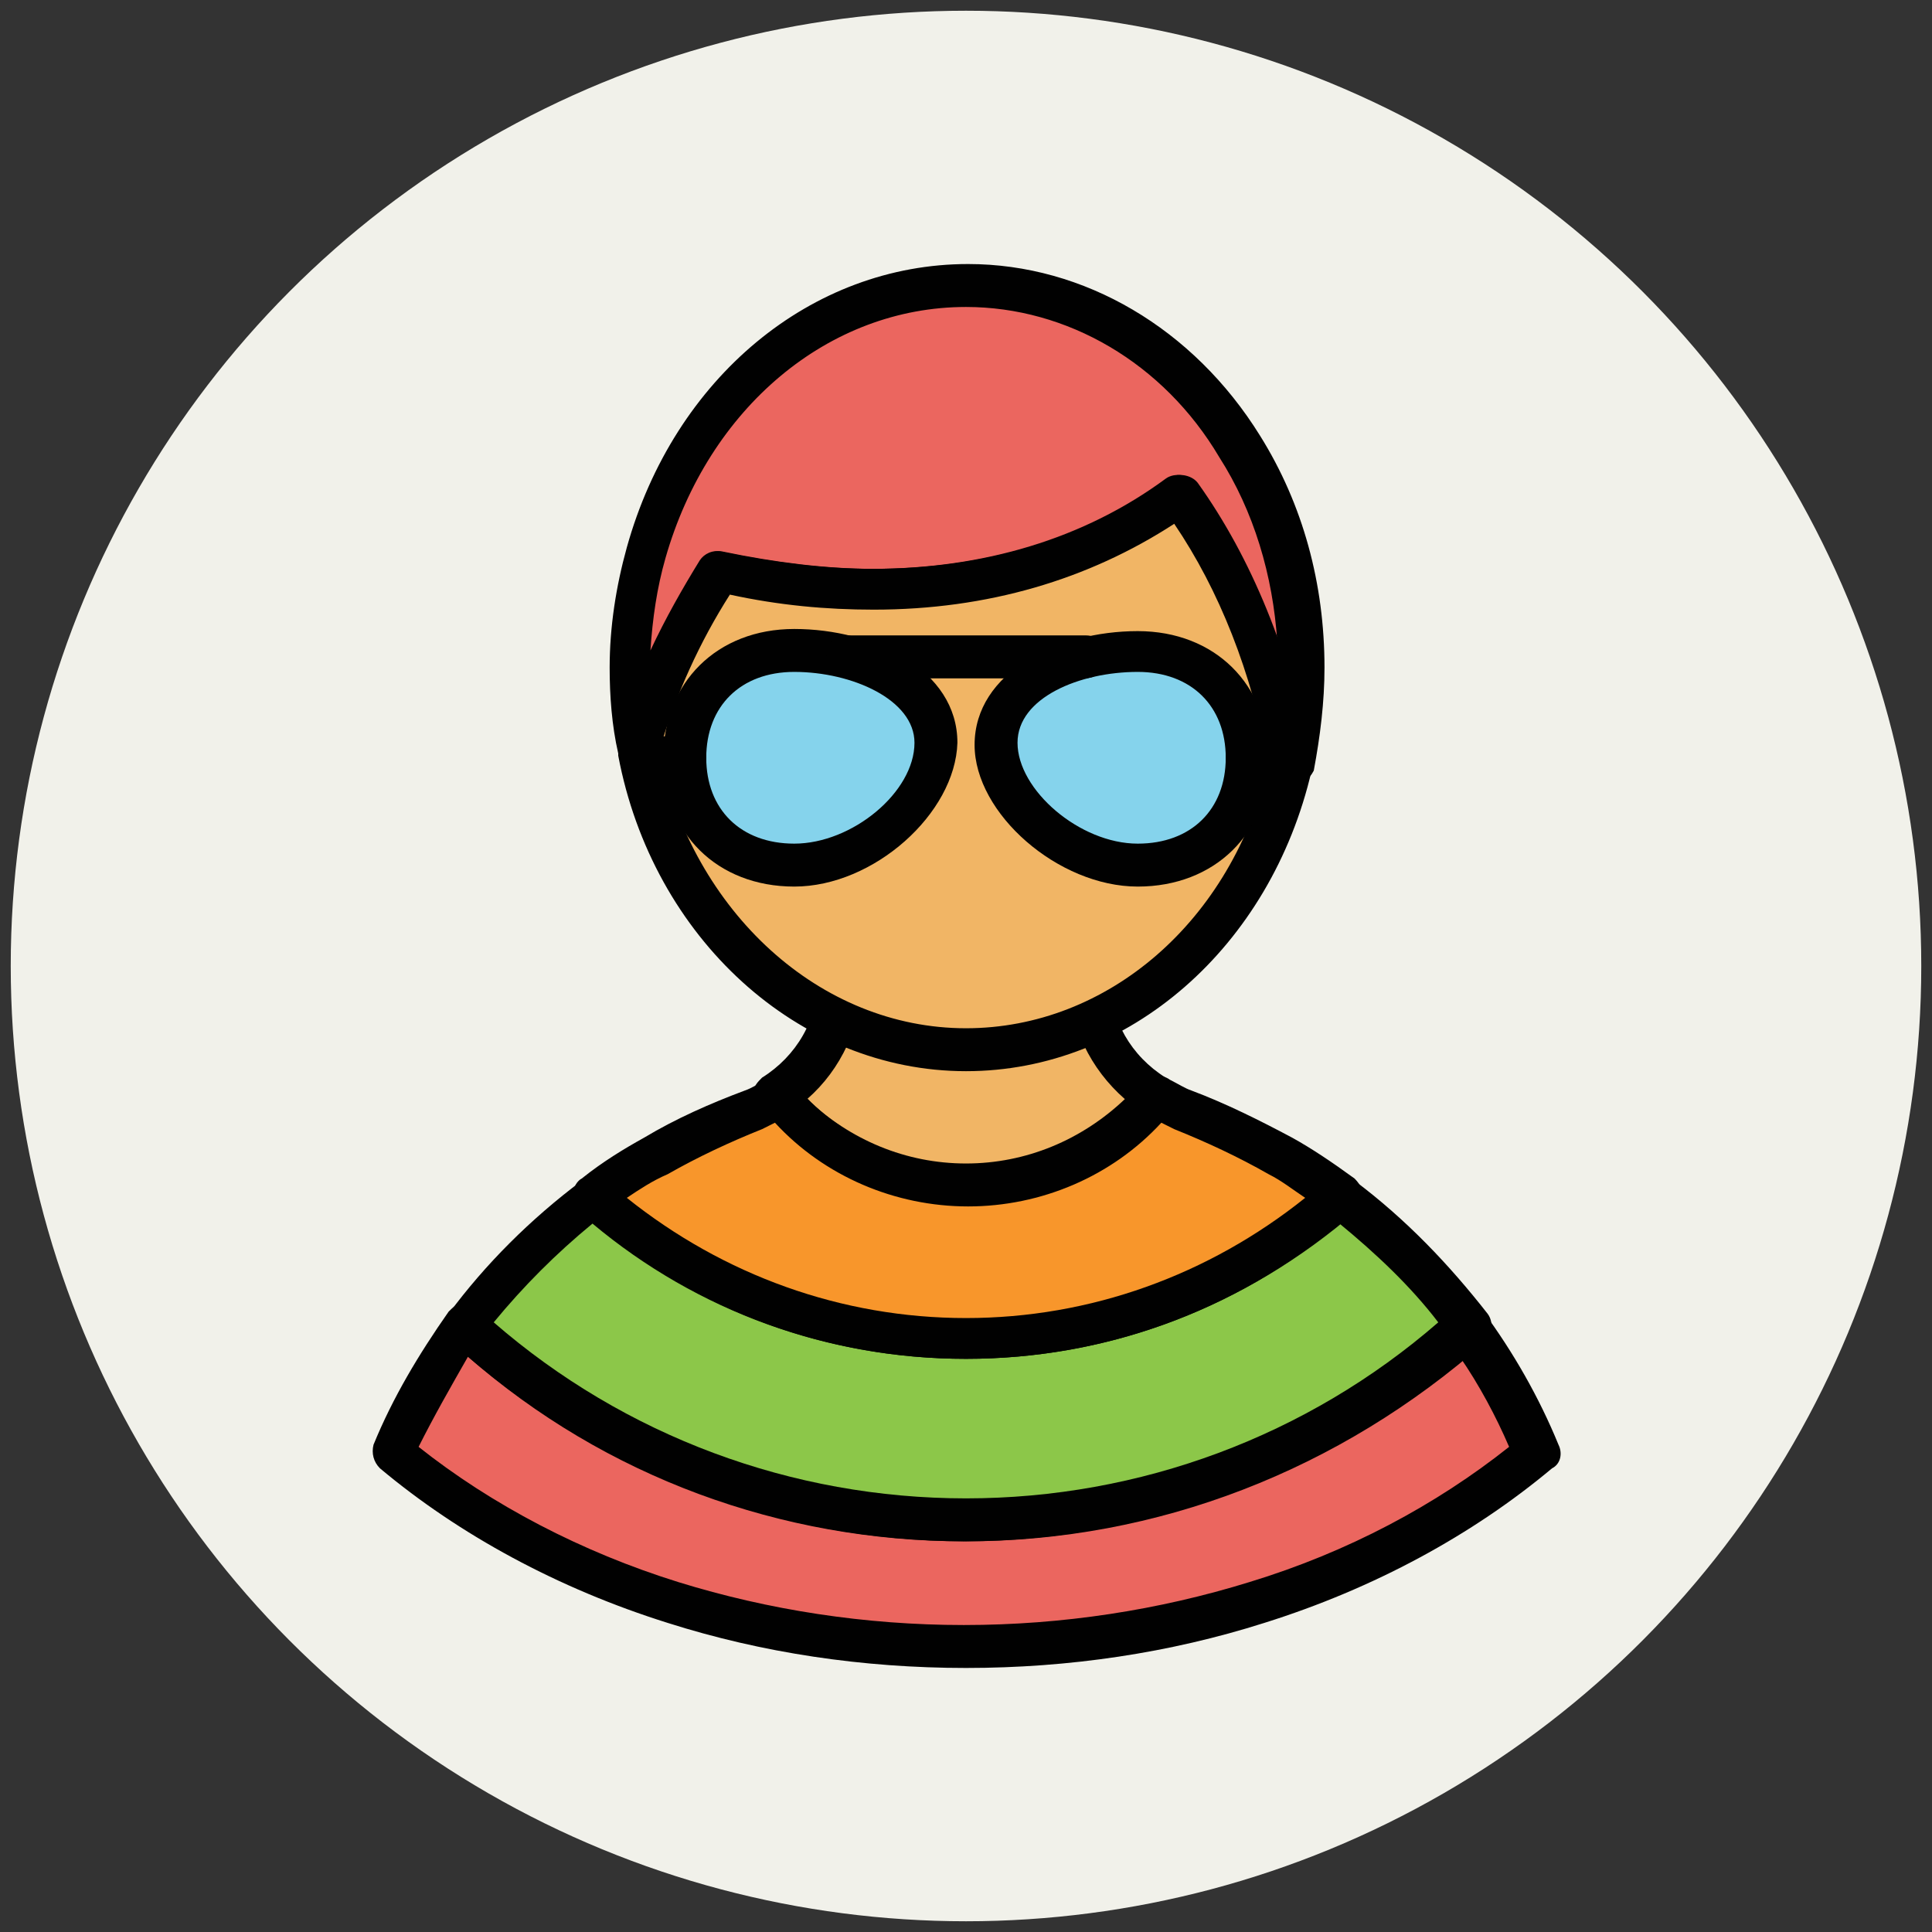 <?xml version="1.0" encoding="utf-8"?>
<!-- Generator: Adobe Illustrator 18.1.1, SVG Export Plug-In . SVG Version: 6.00 Build 0)  -->
<svg version="1.1" id="Layer_1" xmlns="http://www.w3.org/2000/svg" xmlns:xlink="http://www.w3.org/1999/xlink" x="0px" y="0px"
	 viewBox="0 0 90 90" enable-background="new 0 0 90 90" xml:space="preserve">
<rect x="0" y="0" width="90" height="90" fill="#333333" stroke="none"/>
<g>
	<g>
		<circle fill="#F1F1EA" cx="45" cy="45" r="44.5"/>
	</g>
	<g>
		<g>
			<path fill="#F1B565" d="M44.9,55.2c3.6,0,6.7-1.6,8.8-4.2c-1.9-1.2-3-3.2-3-5.5v-6.2H39.1v6.2c0,2.3-1.2,4.3-3,5.5
				C38.2,53.6,41.4,55.2,44.9,55.2z"/>
			<path fill="#010101" d="M44.9,56.2c-3.7,0-7.2-1.6-9.6-4.5c-0.2-0.2-0.3-0.5-0.2-0.8c0-0.3,0.2-0.5,0.4-0.7
				c1.6-1,2.6-2.7,2.6-4.6v-6.2c0-0.5,0.4-1,1-1h11.6c0.5,0,1,0.4,1,1v6.2c0,1.9,1,3.6,2.6,4.6c0.2,0.2,0.4,0.4,0.4,0.7
				c0,0.3,0,0.6-0.2,0.8C52.2,54.6,48.7,56.2,44.9,56.2z M37.6,51.2c2,1.9,4.6,3,7.4,3c2.8,0,5.4-1.1,7.4-3
				c-1.6-1.4-2.6-3.4-2.6-5.6v-5.2h-9.6v5.2C40.1,47.8,39.2,49.8,37.6,51.2z"/>
		</g>
		<g>
			<path fill="#EB665F" d="M45,70.8c-9,0-17.2-3.4-23.3-9c-1.3,1.8-2.5,3.8-3.3,6c3.6,3,8,5.4,13,7c4.2,1.3,8.8,2,13.6,2
				s9.4-0.7,13.6-2c5-1.6,9.5-4,13-7c-0.9-2.1-2-4.1-3.3-6C62.2,67.4,54,70.8,45,70.8z"/>
			<path fill="#010101" d="M45,77.7c-4.8,0-9.5-0.7-13.9-2.1c-5.1-1.6-9.7-4.1-13.4-7.2c-0.3-0.3-0.4-0.7-0.3-1.1
				c0.9-2.2,2.1-4.2,3.5-6.2c0.2-0.2,0.4-0.4,0.7-0.4c0.3,0,0.6,0.1,0.8,0.3c6.2,5.7,14.2,8.8,22.6,8.8s16.4-3.1,22.6-8.8
				c0.2-0.2,0.5-0.3,0.8-0.3c0.3,0,0.5,0.2,0.7,0.4c1.4,1.9,2.6,4,3.5,6.2c0.2,0.4,0.1,0.9-0.3,1.1c-3.7,3.1-8.3,5.6-13.4,7.2
				C54.5,77,49.8,77.7,45,77.7z M19.5,67.4c3.4,2.7,7.6,4.9,12.1,6.3c4.2,1.3,8.7,2,13.3,2s9.1-0.7,13.3-2c4.6-1.4,8.7-3.6,12.1-6.3
				c-0.6-1.4-1.4-2.9-2.3-4.2c-6.4,5.5-14.6,8.6-23.1,8.6s-16.7-3-23.1-8.6C21,64.6,20.2,66,19.5,67.4z"/>
		</g>
		<g>
			<path fill="#8CC749" d="M68.3,61.8c-1.7-2.3-3.7-4.3-5.9-6c-4.6,4.1-10.7,6.6-17.4,6.6c-6.7,0-12.7-2.5-17.4-6.6
				c-2.3,1.7-4.3,3.7-5.9,6c6.1,5.6,14.3,9,23.3,9C54,70.8,62.2,67.4,68.3,61.8z"/>
			<path fill="#010101" d="M45,71.8c-8.9,0-17.4-3.3-24-9.3c-0.4-0.3-0.4-0.9-0.1-1.3c1.7-2.3,3.8-4.4,6.2-6.2
				c0.4-0.3,0.9-0.3,1.3,0.1c4.6,4.1,10.5,6.4,16.7,6.4s12.1-2.3,16.7-6.4c0.4-0.3,0.9-0.3,1.3-0.1c2.4,1.8,4.4,3.9,6.2,6.2
				c0.3,0.4,0.2,1-0.1,1.3C62.4,68.5,53.9,71.8,45,71.8z M23,61.6c6.1,5.3,13.9,8.2,22,8.2s15.9-2.9,22-8.2
				c-1.3-1.7-2.9-3.2-4.6-4.6c-4.9,4.1-11,6.3-17.4,6.3S32.5,61.1,27.6,57C25.9,58.4,24.4,59.9,23,61.6z"/>
		</g>
		<g>
			<path fill="#F8962B" d="M55,51.7c-0.4-0.2-0.8-0.4-1.2-0.6c-2.1,2.5-5.3,4.2-8.8,4.2s-6.7-1.6-8.8-4.2c-0.4,0.2-0.8,0.5-1.2,0.6
				c-1.6,0.6-3.1,1.3-4.6,2.2c-1,0.6-1.9,1.2-2.8,1.9c4.6,4.1,10.7,6.6,17.4,6.6c6.7,0,12.7-2.5,17.4-6.6c-0.9-0.7-1.8-1.3-2.8-1.9
				C58.2,53,56.6,52.3,55,51.7z"/>
			<path fill="#010101" d="M45,63.3c-6.7,0-13-2.4-18-6.9c-0.2-0.2-0.3-0.5-0.3-0.8c0-0.3,0.2-0.6,0.4-0.7c1-0.8,2-1.4,2.9-1.9
				c1.5-0.9,3.1-1.6,4.7-2.2c0.3-0.1,0.6-0.3,1-0.5c0.4-0.3,1-0.2,1.3,0.2c2,2.4,4.9,3.8,8.1,3.8s6.1-1.4,8.1-3.8
				c0.3-0.4,0.9-0.5,1.3-0.2c0.4,0.2,0.7,0.4,1,0.5c1.6,0.6,3.2,1.4,4.7,2.2c0.9,0.5,1.8,1.1,2.9,1.9c0.2,0.2,0.4,0.5,0.4,0.7
				c0,0.3-0.1,0.6-0.3,0.8C58,60.9,51.7,63.3,45,63.3z M29.2,55.8c4.5,3.6,10,5.6,15.8,5.6s11.3-2,15.8-5.6
				c-0.6-0.4-1.1-0.8-1.7-1.1c-1.4-0.8-2.9-1.5-4.4-2.1c-0.2-0.1-0.4-0.2-0.6-0.3c-2.3,2.5-5.6,3.9-9,3.9s-6.7-1.4-9-3.9
				c-0.2,0.1-0.4,0.2-0.6,0.3c-1.5,0.6-3,1.3-4.4,2.1C30.4,55,29.8,55.4,29.2,55.8z"/>
		</g>
		<g>
			<g>
				<path fill="#EB665F" d="M57.8,20.8c-2.8-4.5-7.5-7.5-12.8-7.5c-7,0-12.9,5.2-14.9,12.5c-0.5,1.7-0.7,3.5-0.7,5.3
					c0,1.3,0.1,2.6,0.4,3.9c1-3.4,2.3-6.1,3.8-8.3C39.8,28,48,28.1,55,23.1c2.2,3,4.1,7.1,5.1,12.6c0.3-1.5,0.5-3,0.5-4.5
					C60.6,27.2,59.6,23.7,57.8,20.8z"/>
				<path fill="#010101" d="M60.1,36.6C60.1,36.6,60.1,36.6,60.1,36.6c-0.5,0-0.9-0.3-1-0.8c-0.8-4.4-2.3-8.2-4.4-11.4
					c-4,2.6-8.7,4-14,4c-2.2,0-4.4-0.2-6.7-0.7c-1.4,2.2-2.5,4.7-3.3,7.5c-0.1,0.4-0.5,0.7-1,0.7c-0.5,0-0.8-0.4-0.9-0.8
					c-0.3-1.3-0.4-2.7-0.4-4c0-1.9,0.3-3.8,0.8-5.6c2.2-7.9,8.6-13.2,15.9-13.2c5.4,0,10.5,3,13.6,8c2,3.2,3,6.9,3,10.8
					c0,1.6-0.2,3.2-0.5,4.8C61,36.3,60.6,36.6,60.1,36.6z M45,14.3c-6.4,0-12,4.7-14,11.7c-0.4,1.4-0.6,2.8-0.7,4.3
					c0.7-1.5,1.5-2.9,2.3-4.2c0.2-0.3,0.6-0.5,1-0.4c2.4,0.5,4.8,0.8,7,0.8c5.2,0,9.9-1.4,13.7-4.2c0.4-0.3,1.1-0.2,1.4,0.2
					c1.6,2.2,2.8,4.6,3.8,7.4c-0.2-3.1-1.1-6.1-2.7-8.6C54.2,16.9,49.7,14.3,45,14.3z"/>
			</g>
			<g>
				<path fill="#F1B565" d="M33.5,26.6c-1.5,2.2-2.8,4.9-3.8,8.3c1.6,8,7.8,13.9,15.3,13.9c7.3,0,13.4-5.6,15.1-13.3
					c-1-5.5-2.9-9.5-5.1-12.6C48,28.1,39.8,28,33.5,26.6z"/>
				<path fill="#010101" d="M45,49.9c-7.8,0-14.6-6.2-16.2-14.7c0-0.2,0-0.3,0-0.5c0.9-3.2,2.3-6.1,3.9-8.6c0.2-0.3,0.6-0.5,1-0.4
					c2.4,0.5,4.8,0.8,7,0.8c5.2,0,9.9-1.4,13.7-4.2c0.4-0.3,1.1-0.2,1.4,0.2c2.5,3.5,4.3,7.9,5.3,13c0,0.1,0,0.3,0,0.4
					C59.2,44.1,52.6,49.9,45,49.9z M30.7,35c1.6,7.5,7.5,12.9,14.3,12.9c6.6,0,12.4-5,14.1-12.3c-0.8-4.3-2.3-8.1-4.4-11.2
					c-4,2.6-8.7,4-14,4c-2.2,0-4.4-0.2-6.7-0.7C32.6,29.9,31.5,32.3,30.7,35z"/>
			</g>
		</g>
		<g>
			<g>
				<g>
					<path fill="#85D3EC" d="M58.1,35.3c0,2.7-1.9,5-5.1,5s-6.6-2.9-6.6-5.7c0-2.7,3.4-4.3,6.6-4.3S58.1,32.6,58.1,35.3z"/>
					<path fill="#010101" d="M53,41.3c-3.7,0-7.6-3.4-7.6-6.6c0-3.4,3.9-5.3,7.6-5.3c3.6,0,6.1,2.5,6.1,6
						C59.1,38.8,56.6,41.3,53,41.3z M53,31.3c-2.7,0-5.6,1.2-5.6,3.3c0,2.2,2.9,4.7,5.6,4.7c2.5,0,4.1-1.6,4.1-4
						C57.1,32.9,55.5,31.3,53,31.3z"/>
				</g>
				<g>
					<path fill="#85D3EC" d="M31.9,35.3c0,2.7,1.9,5,5.1,5s6.6-2.9,6.6-5.7c0-2.7-3.4-4.3-6.6-4.3S31.9,32.6,31.9,35.3z"/>
					<path fill="#010101" d="M37,41.3c-3.6,0-6.1-2.5-6.1-6c0-3.5,2.5-6,6.1-6c3.7,0,7.6,1.9,7.6,5.3C44.5,37.9,40.7,41.3,37,41.3z
						 M37,31.3c-2.5,0-4.1,1.6-4.1,4c0,2.4,1.6,4,4.1,4c2.7,0,5.6-2.4,5.6-4.7C42.6,32.6,39.7,31.3,37,31.3z"/>
				</g>
			</g>
			<g>
				<line fill="#85D3EC" x1="39.5" y1="30.6" x2="50.5" y2="30.6"/>
				<path fill="#010101" d="M50.5,31.6H39.5c-0.5,0-1-0.4-1-1s0.4-1,1-1h11.1c0.5,0,1,0.4,1,1S51.1,31.6,50.5,31.6z"/>
			</g>
			<g>
				<g>
					<line fill="#85D3EC" x1="58.1" y1="35.3" x2="59.1" y2="35.3"/>
					<path fill="#010101" d="M59.1,36.3h-1c-0.5,0-1-0.4-1-1c0-0.5,0.4-1,1-1h1c0.5,0,1,0.4,1,1C60.1,35.8,59.6,36.3,59.1,36.3z"/>
				</g>
				<g>
					<line fill="#85D3EC" x1="30.9" y1="35.3" x2="31.9" y2="35.3"/>
					<path fill="#010101" d="M31.9,36.3h-1c-0.5,0-1-0.4-1-1c0-0.5,0.4-1,1-1h1c0.5,0,1,0.4,1,1C32.9,35.8,32.5,36.3,31.9,36.3z"/>
				</g>
			</g>
		</g>
	</g>
</g>
</svg>
